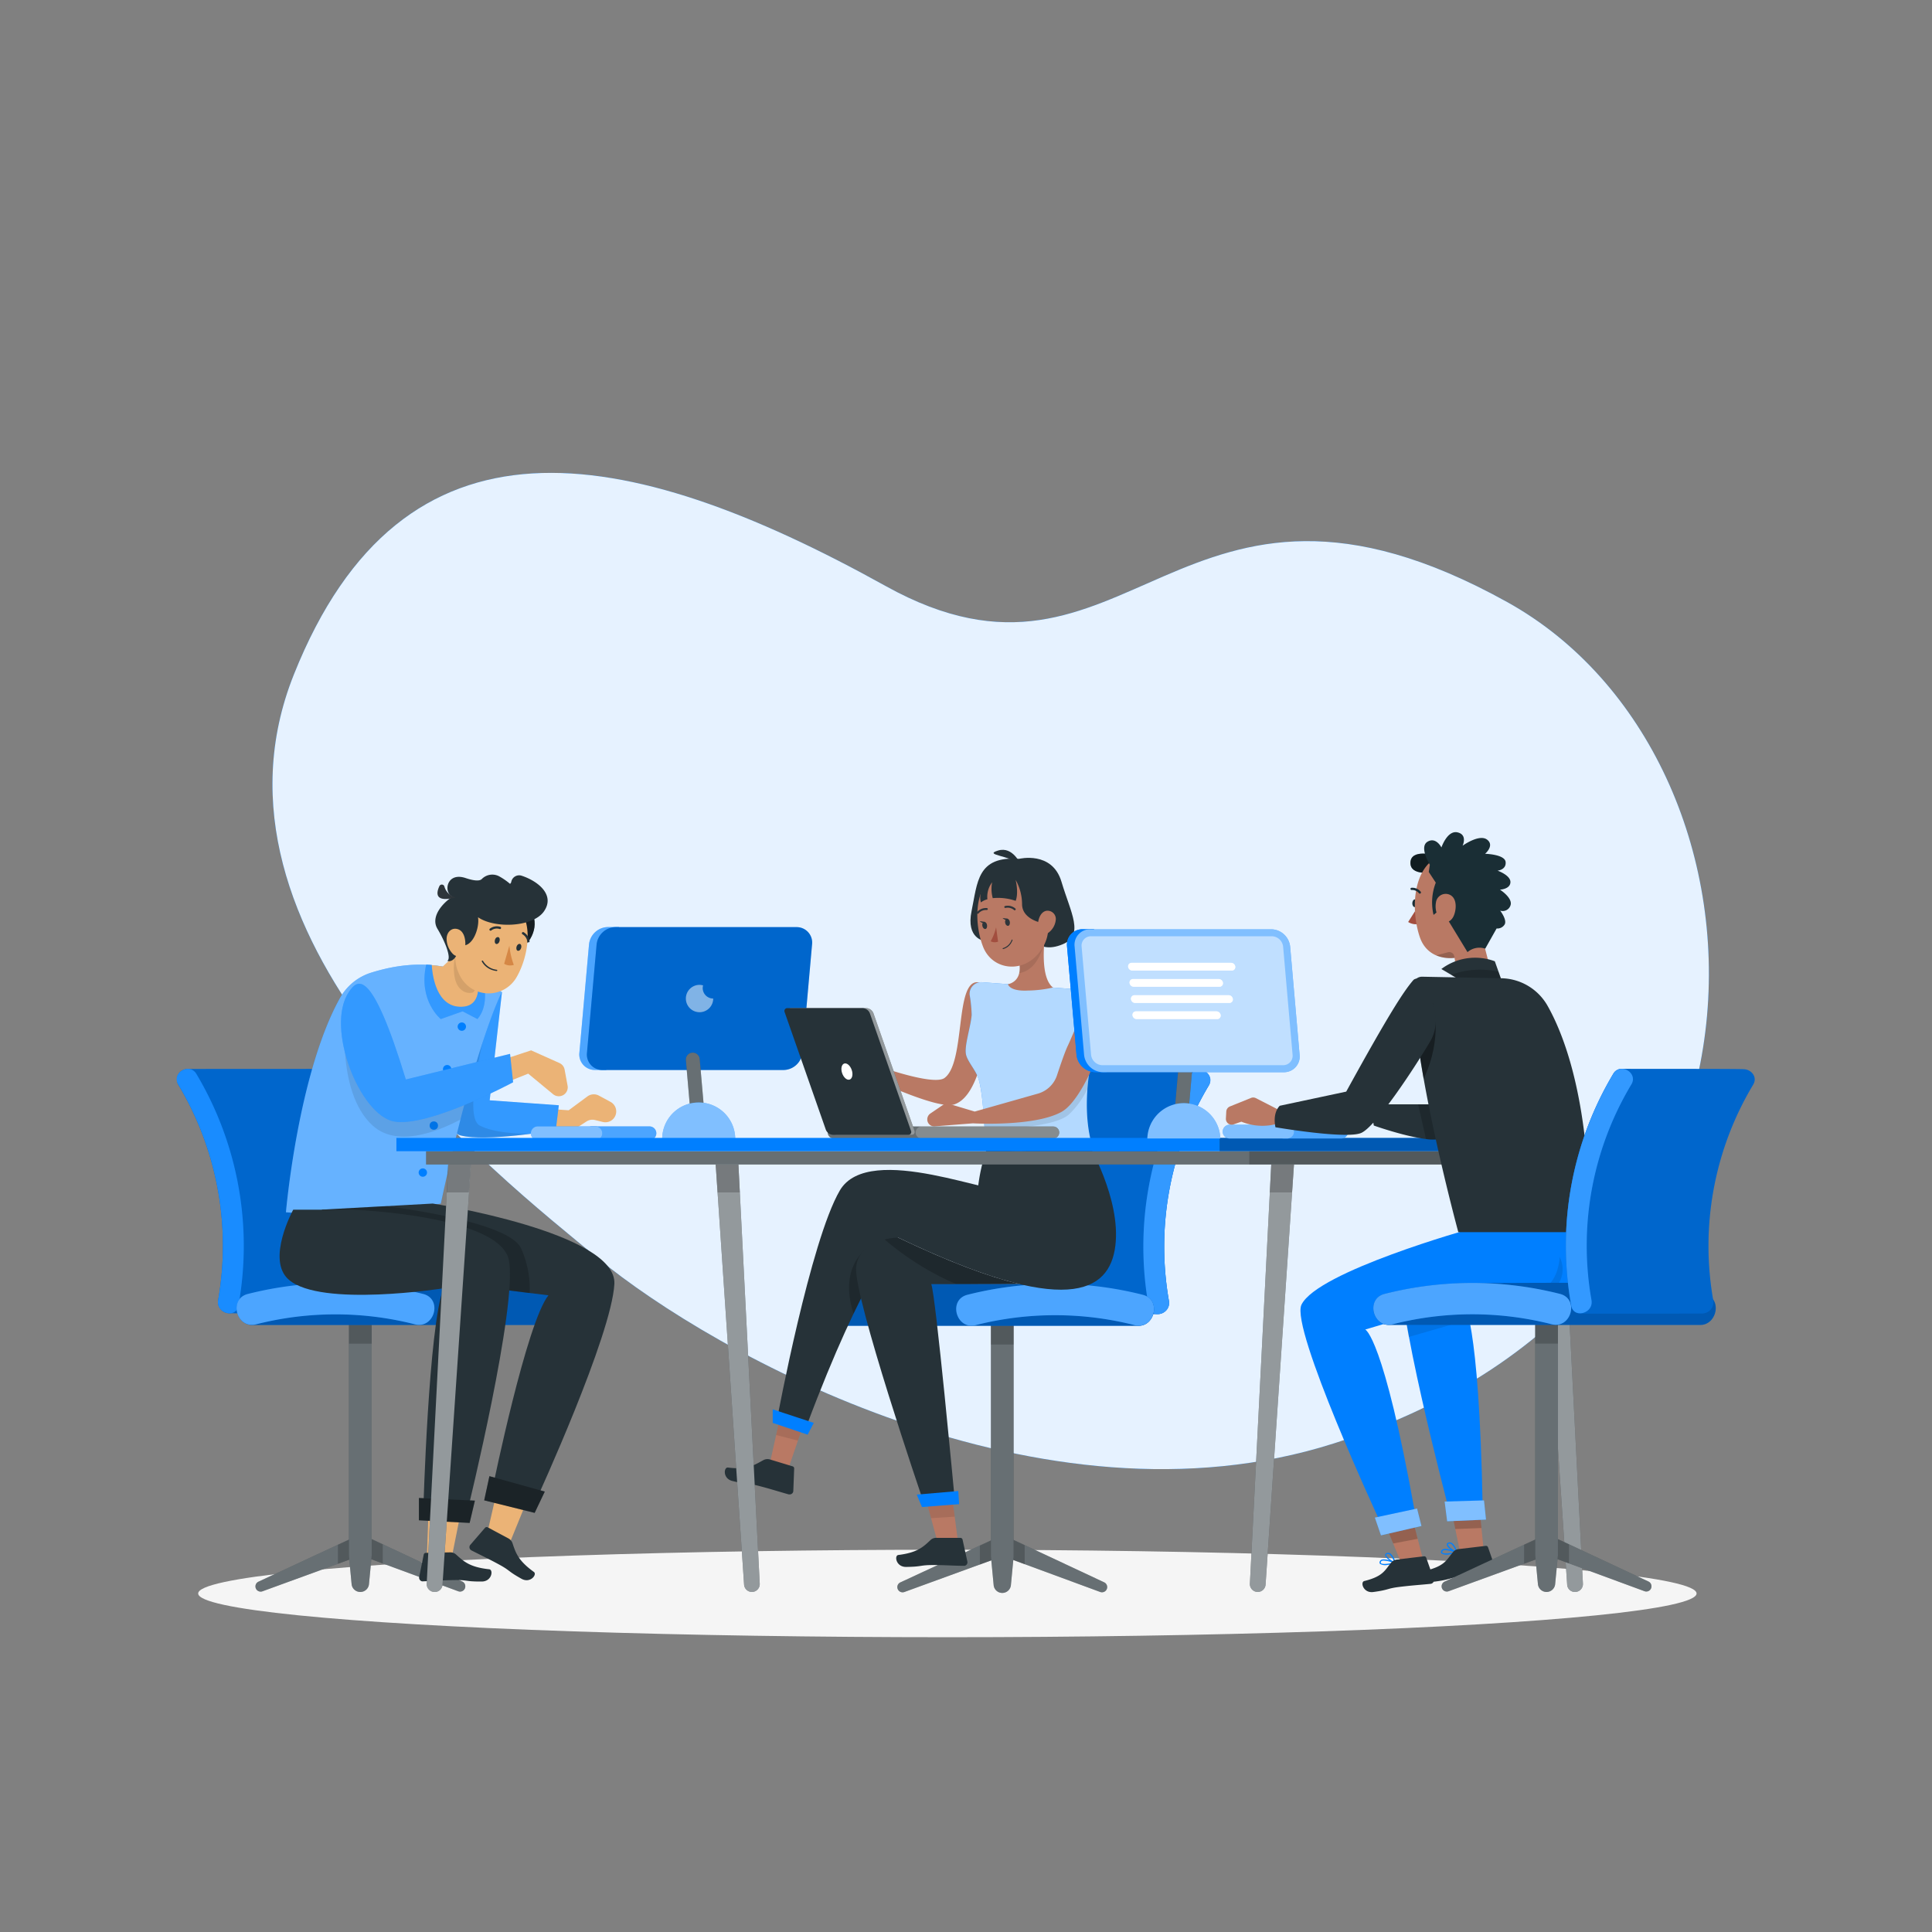 <?xml version="1.0" encoding="UTF-8"?> <svg xmlns="http://www.w3.org/2000/svg" viewBox="0 0 500 500"><rect x="0" y="0" width="500" height="500" fill="#808080" stroke="none"/><g id="freepik--background-simple--inject-52"><path d="M154.78,325.68C128.37,303.86,49,242.2,76.06,174.55,104.23,104,161.35,114,229.2,151.66c63.36,35.18,75.18-43.42,160.89,4.17,72.57,40.3,79.7,178.07-44.94,217.74C269.48,397.65,184.64,350.34,154.78,325.68Z" style="fill:#007FFF"></path><path d="M154.78,325.68C128.37,303.86,49,242.2,76.06,174.55,104.23,104,161.35,114,229.2,151.66c63.36,35.18,75.18-43.42,160.89,4.17,72.57,40.3,79.7,178.07-44.94,217.74C269.48,397.65,184.64,350.34,154.78,325.68Z" style="fill:#fff;opacity:0.9"></path></g><g id="freepik--Shadow--inject-52"><ellipse id="freepik--path--inject-52" cx="245.18" cy="412.39" rx="193.89" ry="11.32" style="fill:#f5f5f5"></ellipse></g><g id="freepik--character-1--inject-52"><path d="M118.6,411.82l-25.2-9.28-25.48,9.29a1.35,1.35,0,0,1-1.81-1.27h0a1.34,1.34,0,0,1,.78-1.22L93.4,397l26.24,12.3a1.35,1.35,0,0,1,.78,1.22h0A1.35,1.35,0,0,1,118.6,411.82Z" style="fill:#263238"></path><path d="M118.6,411.82l-25.2-9.28-25.48,9.29a1.35,1.35,0,0,1-1.81-1.27h0a1.34,1.34,0,0,1,.78-1.22L93.4,397l26.24,12.3a1.35,1.35,0,0,1,.78,1.22h0A1.35,1.35,0,0,1,118.6,411.82Z" style="fill:#fff;opacity:0.3"></path><polygon points="87.46 404.7 93.4 402.54 99.06 404.63 99.06 399.69 93.4 397.04 87.46 399.79 87.46 404.7" style="opacity:0.2"></polygon><path d="M93.26,412h0A2.25,2.25,0,0,1,91,410l-.71-7.47v-62H96.2v62L95.49,410A2.24,2.24,0,0,1,93.26,412Z" style="fill:#263238"></path><path d="M93.26,412h0A2.25,2.25,0,0,1,91,410l-.71-7.47v-62H96.2v62L95.49,410A2.24,2.24,0,0,1,93.26,412Z" style="fill:#fff;opacity:0.3"></path><rect x="90.32" y="340.52" width="5.88" height="7.22" style="opacity:0.2"></rect><path d="M80.08,276.63a2.48,2.48,0,0,1,2.24,1.29,86.84,86.84,0,0,1,10.88,60,2.19,2.19,0,0,1-2.09,1.95c-1.63.12-30.65,0-31.7,0a2.92,2.92,0,0,1-2.95-3.4,81.07,81.07,0,0,0-10.33-55.79,2.69,2.69,0,0,1,2.44-4C49.41,276.61,78.23,276.66,80.08,276.63Z" style="fill:#007FFF"></path><path d="M80.08,276.63a2.48,2.48,0,0,1,2.24,1.29,86.84,86.84,0,0,1,10.88,60,2.19,2.19,0,0,1-2.09,1.95c-1.63.12-30.65,0-31.7,0a2.92,2.92,0,0,1-2.95-3.4,81.07,81.07,0,0,0-10.33-55.79,2.69,2.69,0,0,1,2.44-4C49.41,276.61,78.23,276.66,80.08,276.63Z" style="opacity:0.2"></path><path d="M56.46,336.45a81.07,81.07,0,0,0-10.33-55.79c-1.8-3,2.89-5.73,4.69-2.74a86.9,86.9,0,0,1,10.88,60c-.62,3.43-5.86,2-5.24-1.44Z" style="fill:#007FFF"></path><g style="opacity:0.1"><path d="M56.46,336.45a81.07,81.07,0,0,0-10.33-55.79c-1.8-3,2.89-5.73,4.69-2.74a86.9,86.9,0,0,1,10.88,60c-.62,3.43-5.86,2-5.24-1.44Z" style="fill:#fff"></path></g><path d="M147,334.88a91.44,91.44,0,0,0-20.34-2.8c-7.07-.18-33.5,0-39.78,0a91.44,91.44,0,0,0-22.7,2.83c-4.66,1.19-3.23,7.91,1,8,.37,0,80.3,0,80.59,0C150.1,343.07,151.71,336.09,147,334.88Z" style="fill:#007FFF"></path><path d="M147,334.88a91.44,91.44,0,0,0-20.34-2.8c-7.07-.18-33.5,0-39.78,0a91.44,91.44,0,0,0-22.7,2.83c-4.66,1.19-3.23,7.91,1,8,.37,0,80.3,0,80.59,0C150.1,343.07,151.71,336.09,147,334.88Z" style="opacity:0.3"></path><path d="M66.29,342.73a83.25,83.25,0,0,1,41.07,0c5.08,1.29,7.25-6.56,2.17-7.85a92.3,92.3,0,0,0-45.4,0c-5.08,1.29-2.93,9.14,2.16,7.85Z" style="fill:#007FFF"></path><g style="opacity:0.3"><path d="M66.29,342.73a83.25,83.25,0,0,1,41.07,0c5.08,1.29,7.25-6.56,2.17-7.85a92.3,92.3,0,0,0-45.4,0c-5.08,1.29-2.93,9.14,2.16,7.85Z" style="fill:#fff"></path></g><path d="M139.86,292.38l9.19-.39,2.75-1.76a2.77,2.77,0,0,1,2.19-.36l2,.49a2.81,2.81,0,0,0,2.81-.89h0a2.81,2.81,0,0,0-.79-4.3l-3-1.62a2.79,2.79,0,0,0-3,.21l-4.84,3.58-7.29-.51Z" style="fill:#ebb376"></path><path d="M129.91,256.76l-3.18,28,17.89,1.28-.79,6.43s-18.09,3.16-24.72,1.35,2.2-32.11,2.2-32.11Z" style="fill:#007FFF"></path><path d="M129.91,256.76l-3.18,28,17.89,1.28-.79,6.43s-18.09,3.16-24.72,1.35,2.2-32.11,2.2-32.11Z" style="fill:#fff;opacity:0.2"></path><path d="M124.17,291.3c-4.67-2.43,1.6-25.74,3.81-33.42l-6.67,3.85s-8.83,30.3-2.2,32.11c4.08,1.11,12.48.35,18.35-.41C133.46,293.43,127.61,293.09,124.17,291.3Z" style="opacity:0.1"></path><path d="M114.08,311.48A157.18,157.18,0,0,1,74,313.74s3.08-35.85,14-55.47A14,14,0,0,1,96,251.74c7.84-2.44,20.45-4.63,33.87,5C129.91,256.76,123.12,269.42,114.08,311.48Z" style="fill:#007FFF"></path><path d="M114.08,311.48A157.18,157.18,0,0,1,74,313.74s3.08-35.85,14-55.47A14,14,0,0,1,96,251.74c7.84-2.44,20.45-4.63,33.87,5C129.91,256.76,123.12,269.42,114.08,311.48Z" style="fill:#fff;opacity:0.4"></path><path d="M120.6,265.69a1.08,1.08,0,1,1-1.08-1.08A1.08,1.08,0,0,1,120.6,265.69Z" style="fill:#007FFF"></path><path d="M116.8,276.7a1.08,1.08,0,1,1-1.08-1.08A1.08,1.08,0,0,1,116.8,276.7Z" style="fill:#007FFF"></path><circle cx="112.27" cy="291.3" r="1.08" style="fill:#007FFF"></circle><path d="M110.51,303.45a1.08,1.08,0,1,1-1.08-1.07A1.08,1.08,0,0,1,110.51,303.45Z" style="fill:#007FFF"></path><path d="M121.93,279.55h0l-13.58,3.06-10.7-2.94-4.22-12.06-.91-6.78h-3s-2.87,21.6,6.93,30.47c6.11,5.53,16.09,1.93,22.73-1.57Q120.63,284.09,121.93,279.55Z" style="opacity:0.1"></path><polygon points="130.72 376.68 126.01 397.19 131.86 399.46 140.28 378.83 130.72 376.68" style="fill:#ebb376"></polygon><path d="M131.52,398.11l-5.31-2.84a.57.57,0,0,0-.69.13l-3.79,4.39a.92.92,0,0,0,.08,1.31.83.83,0,0,0,.16.12c2.23,1.15,4.26,2.09,7,3.57,3.25,1.75,2.21,1.69,6,3.8,2.28,1.27,4.11-1.12,3.2-1.77-4.15-3-4.71-5-5.57-7.54A2.3,2.3,0,0,0,131.52,398.11Z" style="fill:#263238"></path><path d="M83.33,313.06,112,311.48s47.71,7.46,47,20.8S139,387.68,139,387.68l-11.38-3.16s8.67-42.29,14.32-49.3c0,0-35.63-4.18-44.55-6.55C92.44,327.36,80.61,329.57,83.33,313.06Z" style="fill:#263238"></path><path d="M137.07,334.64a25.51,25.51,0,0,0-2.19-11.51c-2.65-6-24.49-9.59-34.94-11l-16.61.91c-2.72,16.51,9.11,14.3,14,15.61C104.23,330.5,127,333.41,137.07,334.64Z" style="opacity:0.2"></path><polygon points="111.21 382.33 110.46 403.36 116.79 403.66 121 382.63 111.21 382.33" style="fill:#ebb376"></polygon><path d="M116.34,401.75l-6.14.13a.55.55,0,0,0-.54.46l-1.18,5.78a1,1,0,0,0,.73,1.13l.2,0c2.56-.09,4.82-.27,8-.33,3.76-.07,2.81.4,7.23.38,2.66,0,3.09-3,2-3.17-5.17-.55-6.69-2.1-8.71-3.91A2.29,2.29,0,0,0,116.34,401.75Z" style="fill:#263238"></path><path d="M91,313.06s38.44,1.36,40.71,13.12-10.63,64.44-10.63,64.44H109.56s1.35-47.26,5.2-57.21c0,0-31.66,5-40-2.21-6-5.13,1.13-18.14,1.13-18.14Z" style="fill:#263238"></path><polygon points="126.66 382.03 140.99 386.02 138.37 391.53 125.31 388.29 126.66 382.03" style="fill:#263238"></polygon><polygon points="126.66 382.03 140.99 386.02 138.37 391.53 125.31 388.29 126.66 382.03" style="opacity:0.3"></polygon><path d="M126,275.6l11.45-3.77,7.33,3.28a2.31,2.31,0,0,1,1.34,1.69l.77,4.17a2.31,2.31,0,0,1-2.27,2.74h0a2.35,2.35,0,0,1-1.48-.53l-6.44-5.32-10,4Z" style="fill:#ebb376"></path><polygon points="108.42 387.68 122.9 388.36 121.54 394.13 108.42 393.45 108.42 387.68" style="fill:#263238"></polygon><polygon points="108.42 387.68 122.9 388.36 121.54 394.13 108.42 393.45 108.42 387.68" style="opacity:0.3"></polygon><path d="M90.26,256.76c2.23-3.34,5.78-6.83,14.77,22.61L132,272.74l.79,7.35s-22,11.79-30.83,10.14S84.13,265.94,90.26,256.76Z" style="fill:#007FFF"></path><path d="M90.26,256.76c2.23-3.34,5.78-6.83,14.77,22.61L132,272.74l.79,7.35s-22,11.79-30.83,10.14S84.13,265.94,90.26,256.76Z" style="fill:#fff;opacity:0.2"></path><path d="M118.45,246.51l-5.11,4.79s2,6.21,7.09,6.21,2-7.86,2-7.86Z" style="fill:#ebb376"></path><path d="M121.15,261.11l2.48-1.3,1.05-1.58-.44-4.9a34.53,34.53,0,0,0-13.14-3.6l-.19,2.28,2.77,8,3.23,1.07Z" style="fill:#ebb376"></path><path d="M122.44,249.65l-4-3.14-.68.63c-.39,2.34-.84,7.2,1.75,9.11a3.21,3.21,0,0,0,2.9.6C124.53,255,122.44,249.65,122.44,249.65Z" style="opacity:0.1"></path><path d="M119.73,261.73l3.84,2c2.7-3.21,2-7.71,1.41-10.06-.45-.24-.9-.47-1.35-.68.51,3.55.1,7.45-4.13,7.57-6.63.2-7.62-8.28-7.77-10.82l-1.43-.09c-2.1,9.39,3.78,14.08,3.78,14.08Z" style="fill:#007FFF"></path><path d="M119.73,261.73l3.84,2c2.7-3.21,2-7.71,1.41-10.06-.45-.24-.9-.47-1.35-.68.51,3.55.1,7.45-4.13,7.57-6.63.2-7.62-8.28-7.77-10.82l-1.43-.09c-2.1,9.39,3.78,14.08,3.78,14.08Z" style="fill:#fff;opacity:0.2"></path><path d="M136.13,234.63c3.66,2.37,2.58,8.31-1.24,10.75C133.81,238.58,136.13,234.63,136.13,234.63Z" style="fill:#263238"></path><path d="M136.13,234.63c3.66,2.37,2.58,8.31-1.24,10.75C133.81,238.58,136.13,234.63,136.13,234.63Z" style="opacity:0.4"></path><path d="M119.37,238.54c-1.37,6.26-2.5,9.84-.33,14a8.34,8.34,0,0,0,11.21,3.64,8.42,8.42,0,0,0,3.55-3.47c2.88-5.09,4.64-14.47-.61-18.83a8.42,8.42,0,0,0-13.82,4.68Z" style="fill:#ebb376"></path><path d="M118.71,244.38c3.35,1.72,5.5-4.15,5-7,4.35,3,14.13,2.54,17-1.43,3.13-4.35-1.57-8-5.82-9.35a2.08,2.08,0,0,0-2.58,1.65.89.89,0,0,1-.31.49,16.94,16.94,0,0,0-2.91-2,3.81,3.81,0,0,0-4.43.78c-.5.45-1.7.54-4.12-.27-5-1.7-5.87,3.76-3.43,4.82-2.21,1.35-5.86,5.06-3.89,8.32s3.66,7.57,2.55,8.28C116.82,249.08,118.63,248,118.71,244.38Z" style="fill:#263238"></path><path d="M115.58,243a5.75,5.75,0,0,0,1.59,3.84c1.31,1.33,2.82.33,3.16-1.44.3-1.6,0-4.21-1.68-4.87S115.57,241.21,115.58,243Z" style="fill:#ebb376"></path><path d="M128.09,243.23c-.14.5,0,1,.34,1.07s.7-.22.85-.72,0-1-.35-1.06S128.23,242.73,128.09,243.23Z" style="fill:#263238"></path><path d="M133.68,245c-.14.5,0,1,.34,1.06s.7-.22.85-.72,0-1-.35-1.06S133.83,244.53,133.68,245Z" style="fill:#263238"></path><path d="M131.83,244.71a19.71,19.71,0,0,0,1.14,5,3,3,0,0,1-2.5-.29Z" style="fill:#d58745"></path><path d="M126.89,240.85a.35.35,0,0,1-.14-.06.31.31,0,0,1,0-.43h0a3,3,0,0,1,2.74-.5.3.3,0,0,1,.17.39h0a.3.3,0,0,1-.39.17h0a2.34,2.34,0,0,0-2.13.38A.27.27,0,0,1,126.89,240.85Z" style="fill:#263238"></path><path d="M136.63,243.87a.31.31,0,0,1-.17-.23,2.54,2.54,0,0,0-1.26-1.86.31.31,0,0,1-.08-.43.3.3,0,0,1,.34-.12h0a3.11,3.11,0,0,1,1.59,2.31.3.3,0,0,1-.24.35h0A.37.37,0,0,1,136.63,243.87Z" style="fill:#263238"></path><path d="M127.65,251.12a5.12,5.12,0,0,0,.85.17.17.17,0,0,0,.2-.13h0a.17.17,0,0,0-.16-.19,4.7,4.7,0,0,1-3.53-2.28.17.17,0,0,0-.23-.08.16.16,0,0,0-.08.23A4.78,4.78,0,0,0,127.65,251.12Z" style="fill:#263238"></path><path d="M117.94,232.27A4.06,4.06,0,0,1,115,229.4a.69.69,0,0,0-1.28-.08C112.87,231.13,112.48,233.63,117.94,232.27Z" style="fill:#2e353a"></path><path d="M160.2,239.92h-2.87a5,5,0,0,0-4.89,4.49l-2.49,28a4,4,0,0,0,4.09,4.49h2.87Z" style="fill:#007FFF"></path><path d="M160.2,239.92h-2.87a5,5,0,0,0-4.89,4.49l-2.49,28a4,4,0,0,0,4.09,4.49h2.87Z" style="fill:#fff;opacity:0.3"></path><path d="M202.78,276.92H156a4,4,0,0,1-4.09-4.49l2.49-28a5,5,0,0,1,4.89-4.49h46.78a4,4,0,0,1,4.09,4.49l-2.49,28A5,5,0,0,1,202.78,276.92Z" style="fill:#007FFF"></path><path d="M202.78,276.92H156a4,4,0,0,1-4.09-4.49l2.49-28a5,5,0,0,1,4.89-4.49h46.78a4,4,0,0,1,4.09,4.49l-2.49,28A5,5,0,0,1,202.78,276.92Z" style="opacity:0.2"></path><path d="M181.86,255.71a2.61,2.61,0,0,1,.1-.69,3.47,3.47,0,0,0-.92-.14,3.54,3.54,0,1,0,3.54,3.54A2.71,2.71,0,0,1,181.86,255.71Z" style="fill:#fff;opacity:0.5"></path><path d="M178.9,290.35h3.6l-1.42-16.28a1.8,1.8,0,0,0-1.79-1.64h0a1.78,1.78,0,0,0-1.78,1.95Z" style="fill:#263238"></path><path d="M178.9,290.35h3.6l-1.42-16.28a1.8,1.8,0,0,0-1.79-1.64h0a1.78,1.78,0,0,0-1.78,1.95Z" style="fill:#fff;opacity:0.3"></path><path d="M190.27,295.08a9.45,9.45,0,1,0-18.89,0Z" style="fill:#007FFF"></path><path d="M190.27,295.08a9.45,9.45,0,1,0-18.89,0Z" style="fill:#fff;opacity:0.5"></path><path d="M168.08,295.08H153.16a1.79,1.79,0,0,1-1.78-1.79h0a1.78,1.78,0,0,1,1.78-1.78h14.92a1.78,1.78,0,0,1,1.78,1.78h0A1.79,1.79,0,0,1,168.08,295.08Z" style="fill:#007FFF"></path><path d="M168.08,295.08H153.16a1.79,1.79,0,0,1-1.78-1.79h0a1.78,1.78,0,0,1,1.78-1.78h14.92a1.78,1.78,0,0,1,1.78,1.78h0A1.79,1.79,0,0,1,168.08,295.08Z" style="fill:#fff;opacity:0.3"></path><path d="M154.08,295.08H139.17a1.78,1.78,0,0,1-1.78-1.79h0a1.78,1.78,0,0,1,1.78-1.78h14.91a1.79,1.79,0,0,1,1.79,1.78h0A1.79,1.79,0,0,1,154.08,295.08Z" style="fill:#007FFF"></path><path d="M154.08,295.08H139.17a1.78,1.78,0,0,1-1.78-1.79h0a1.78,1.78,0,0,1,1.78-1.78h14.91a1.79,1.79,0,0,1,1.79,1.78h0A1.79,1.79,0,0,1,154.08,295.08Z" style="fill:#fff;opacity:0.5"></path></g><g id="freepik--character-2--inject-52"><path d="M278.91,276.85a2.5,2.5,0,0,0-2.25,1.29,86.9,86.9,0,0,0-10.88,60,2.2,2.2,0,0,0,2.09,1.95c1.63.11,30.65,0,31.7,0a2.93,2.93,0,0,0,2.95-3.4,81.12,81.12,0,0,1,10.33-55.79,2.69,2.69,0,0,0-2.44-4C309.57,276.83,280.76,276.88,278.91,276.85Z" style="fill:#007FFF"></path><path d="M278.91,276.85a2.5,2.5,0,0,0-2.25,1.29,86.9,86.9,0,0,0-10.88,60,2.2,2.2,0,0,0,2.09,1.95c1.63.11,30.65,0,31.7,0a2.93,2.93,0,0,0,2.95-3.4,81.12,81.12,0,0,1,10.33-55.79,2.69,2.69,0,0,0-2.44-4C309.57,276.83,280.76,276.88,278.91,276.85Z" style="opacity:0.2"></path><path d="M302.52,336.67a81.12,81.12,0,0,1,10.33-55.79c1.81-3-2.89-5.73-4.69-2.74a86.89,86.89,0,0,0-10.87,60c.62,3.43,5.85,2,5.23-1.44Z" style="fill:#007FFF"></path><g style="opacity:0.2"><path d="M302.52,336.67a81.12,81.12,0,0,1,10.33-55.79c1.81-3-2.89-5.73-4.69-2.74a86.89,86.89,0,0,0-10.87,60c.62,3.43,5.85,2,5.23-1.44Z" style="fill:#fff"></path></g><path d="M284.73,412l-25.2-9.28-25.48,9.29a1.36,1.36,0,0,1-1.82-1.27h0a1.34,1.34,0,0,1,.79-1.22l26.51-12.3,26.24,12.29a1.36,1.36,0,0,1,.77,1.22h0A1.35,1.35,0,0,1,284.73,412Z" style="fill:#263238"></path><path d="M284.73,412l-25.2-9.28-25.48,9.29a1.36,1.36,0,0,1-1.82-1.27h0a1.34,1.34,0,0,1,.79-1.22l26.51-12.3,26.24,12.29a1.36,1.36,0,0,1,.77,1.22h0A1.35,1.35,0,0,1,284.73,412Z" style="fill:#fff;opacity:0.3"></path><polygon points="253.59 404.92 259.53 402.76 265.19 404.84 265.19 399.91 259.53 397.25 253.59 400.01 253.59 404.92" style="opacity:0.2"></polygon><path d="M259.39,412.25h0a2.24,2.24,0,0,1-2.23-2l-.71-7.47v-62h5.88v62l-.71,7.47A2.24,2.24,0,0,1,259.39,412.25Z" style="fill:#263238"></path><path d="M259.39,412.25h0a2.24,2.24,0,0,1-2.23-2l-.71-7.47v-62h5.88v62l-.71,7.47A2.24,2.24,0,0,1,259.39,412.25Z" style="fill:#fff;opacity:0.3"></path><rect x="256.45" y="340.74" width="5.88" height="7.22" style="opacity:0.2"></rect><path d="M212.94,335.09a92.54,92.54,0,0,1,20.34-2.8c7.06-.17,33.5,0,39.78,0a92,92,0,0,1,22.7,2.83c4.66,1.19,3.22,7.92-1,8-.37,0-80.29,0-80.58,0C209.78,343.28,208.18,336.31,212.94,335.09Z" style="fill:#007FFF"></path><path d="M212.94,335.09a92.54,92.54,0,0,1,20.34-2.8c7.06-.17,33.5,0,39.78,0a92,92,0,0,1,22.7,2.83c4.66,1.19,3.22,7.92-1,8-.37,0-80.29,0-80.58,0C209.78,343.28,208.18,336.31,212.94,335.09Z" style="opacity:0.3"></path><path d="M293.6,342.94a83.52,83.52,0,0,0-41.08,0c-5.07,1.3-7.24-6.55-2.16-7.85a92.3,92.3,0,0,1,45.4,0c5.07,1.3,2.92,9.15-2.16,7.85Z" style="fill:#007FFF"></path><g style="opacity:0.3"><path d="M293.6,342.94a83.52,83.52,0,0,0-41.08,0c-5.07,1.3-7.24-6.55-2.16-7.85a92.3,92.3,0,0,1,45.4,0c5.07,1.3,2.92,9.15-2.16,7.85Z" style="fill:#fff"></path></g><path d="M254.84,243.52s-4.92-.48-3.39-7.79,1.4-14.25,12.26-13.46c0,0,8.6-2.15,11,5.93s6,13.81.28,16.19c-7.2,3-9-3.64-9-3.64l-10.53,1Z" style="fill:#263238"></path><path d="M253.23,254.22C247,253.33,250,275,244.41,279c-3.09,2.14-18.63-3.61-18.63-3.61l-2.19-7a1.26,1.26,0,0,0-.73-.8l-3.24-1.29a1.26,1.26,0,0,0-1.66,1.47l1.17,5.17a1.25,1.25,0,0,0,.32.6l4.51,4.79s18.53,9,23,7.49c5.24-1.73,7.18-11.27,8.48-16.95C256.46,264.57,258,254.9,253.23,254.22Z" style="fill:#b97964"></path><polygon points="245.99 384.07 247.88 398.68 242.56 398.82 238.73 384.72 245.99 384.07" style="fill:#b97964"></polygon><path d="M242.49,398h6.07a.58.58,0,0,1,.55.44l1.24,5.68a.92.92,0,0,1-.7,1.11.69.69,0,0,1-.2,0c-2.51,0-4.74-.2-7.87-.2-3.69,0-2.76.44-7.1.49-2.61,0-3.08-2.95-2-3.09,5.08-.63,6.52-2.16,8.48-4A2.19,2.19,0,0,1,242.49,398Z" style="fill:#263238"></path><polygon points="240.95 392.9 238.73 384.72 245.99 384.07 247.08 392.51 240.95 392.9" style="opacity:0.1"></polygon><path d="M264.3,296.36h-8.59a47.68,47.68,0,0,0-2.71,12c-.45,6.1,11.3,1.58,11.3,1.58l1-8.36Z" style="fill:#263238"></path><polygon points="209.59 363.83 203.93 380.34 199.18 378.98 203.03 361.57 209.59 363.83" style="fill:#b97964"></polygon><path d="M199.27,377.71l5.84,1.77a.56.56,0,0,1,.42.56l-.22,5.8a.93.93,0,0,1-1,.91.63.63,0,0,1-.19,0c-2.42-.68-4.55-1.37-7.58-2.16-3.57-.93-2.78-.27-7-1.31-2.54-.62-2.25-3.62-1.14-3.48,5.07.66,6.87-.69,9.22-1.95A2.27,2.27,0,0,1,199.27,377.71Z" style="fill:#263238"></path><polygon points="206.5 372.83 200.86 371.38 203.03 361.57 209.59 363.83 206.5 372.83" style="opacity:0.1"></polygon><path d="M281.42,295.58s8.74,14.62,7.23,26.83-12.8,18.67-56.21-2.13c0,0-8.91,9.22-23.68,48.71l-7.54-2.26s8.52-45.65,16.13-58.64,41.45,2.26,44-.3c2.28-2.28.3-11.3.3-11.3Z" style="fill:#263238"></path><polygon points="210.6 368.24 209.02 371.29 199.98 368.24 199.98 364.74 210.6 368.24" style="fill:#007FFF"></polygon><path d="M284.94,256.5l-30.76-2.3a3,3,0,0,0-3.23,3.29,36.32,36.32,0,0,1,.52,5.16c-.27,3.26-2,8.14-1.44,10.37.47,1.78,2.34,3.8,3.08,5.81,1.61,4.35,1.88,18.44,1.88,18.44,9.94,1.61,27.63-.78,27.63-.78-4-14.31,2-31,3.79-37.94A1.65,1.65,0,0,0,284.94,256.5Z" style="fill:#007FFF"></path><path d="M284.94,256.5l-30.76-2.3a3,3,0,0,0-3.23,3.29,36.32,36.32,0,0,1,.52,5.16c-.27,3.26-2,8.14-1.44,10.37.47,1.78,2.34,3.8,3.08,5.81,1.61,4.35,1.88,18.44,1.88,18.44,9.94,1.61,27.63-.78,27.63-.78-4-14.31,2-31,3.79-37.94A1.65,1.65,0,0,0,284.94,256.5Z" style="fill:#fff;opacity:0.7"></path><path d="M280.36,273.4l-10.63,10.88-15.15,3.05-.1,0c.14,1.67.24,3.35.32,4.83,4.19,0,17.88-.29,21.83-3.73a22.64,22.64,0,0,0,4.81-6.66,69.49,69.49,0,0,1,.95-7.28Z" style="opacity:0.1"></path><path d="M227.48,324.38l-2.37-1.84s-8.37,4.53-4.21,17.43h0a151.94,151.94,0,0,1,7.39-13.81Z" style="opacity:0.2"></path><path d="M263.74,332.29c-7.89-1.89-18.1-5.68-31.3-12,0,0-10.19.14-10.87,7.71s17.19,60,17.19,60l8.25-.71s-4.86-52.24-6-54.95Z" style="fill:#263238"></path><path d="M232.44,320.28a17.11,17.11,0,0,0-3.5.5,73.42,73.42,0,0,0,18.42,11.51h16.38C255.85,330.4,245.64,326.61,232.44,320.28Z" style="opacity:0.2"></path><polygon points="248 385.88 248.22 389.27 238.61 390.02 237.25 386.8 248 385.88" style="fill:#007FFF"></polygon><path d="M270.42,242.18l-6.71,6.59c1.12,5.42-2.85,5.93-2.85,5.93s.32,1.91,5.18,1.65a29.82,29.82,0,0,0,6.46-.78C269.57,253.23,270,246.1,270.42,242.18Z" style="fill:#b97964"></path><path d="M263.77,251.83a7.23,7.23,0,0,0-.06-3.06l6-5.88.58.68S269.08,251.07,263.77,251.83Z" style="opacity:0.1"></path><path d="M271,233.45c.49,6.46.84,9.19-1.94,12.92-4.19,5.63-12.23,4.82-14.65-1.37-2.17-5.57-2.61-15.2,3.31-18.62A8.85,8.85,0,0,1,271,233.45Z" style="fill:#b97964"></path><path d="M257.79,240a14.09,14.09,0,0,1-1.4,3.6,2.28,2.28,0,0,0,1.91.09Z" style="fill:#a24e3f"></path><path d="M262.68,235.57a.26.26,0,0,0,.11-.07.25.25,0,0,0,0-.36h0a3,3,0,0,0-2.69-.66.25.25,0,0,0,.14.49,2.52,2.52,0,0,1,2.22.57A.25.25,0,0,0,262.68,235.57Z" style="fill:#2e353a"></path><path d="M253.13,236.46a.26.26,0,0,0,.11-.07,2.52,2.52,0,0,1,2.1-.88.28.28,0,0,0,.3-.21h0a.27.27,0,0,0-.23-.29,3,3,0,0,0-2.56,1.05.25.25,0,0,0,0,.36.26.26,0,0,0,.28.05Z" style="fill:#2e353a"></path><path d="M261.35,238.61c.08.52-.14,1-.49,1s-.67-.33-.74-.86.15-1,.49-1S261.28,238.09,261.35,238.61Z" style="fill:#2e353a"></path><path d="M255.45,239.43c.08.52-.14,1-.48,1s-.67-.34-.75-.86.15-1,.49-1S255.39,238.9,255.45,239.43Z" style="fill:#2e353a"></path><path d="M254.86,238.58l-1.3-.19S254.34,239.28,254.86,238.58Z" style="fill:#2e353a"></path><path d="M260.76,237.76l-1.3-.18S260.24,238.46,260.76,237.76Z" style="fill:#2e353a"></path><path d="M261.77,243.9a3.68,3.68,0,0,0,.26-.57.12.12,0,0,0-.06-.16h0a.12.12,0,0,0-.16.08,3.42,3.42,0,0,1-2.22,2.12.13.13,0,0,0-.1.15.12.12,0,0,0,.15.09A3.51,3.51,0,0,0,261.77,243.9Z" style="fill:#263238"></path><path d="M266,224c-4.15-1-8.45,1.14-8.45,1.14s-4.8,4.27-3.7,8.4a5,5,0,0,1,1.69-.81,6.18,6.18,0,0,1,1.22-4.39,9.18,9.18,0,0,0,.16,4.1,13.93,13.93,0,0,1,5.93.7s.83-1.71,0-5.42a13,13,0,0,1,1.66,6.33c.05,3.84,5,4.77,5,4.77s3.09-.33,3.06-4.47S270.15,225.07,266,224Z" style="fill:#263238"></path><path d="M264.17,223.79s-2-4.86-5.87-3.67S261.23,221.3,264.17,223.79Z" style="fill:#263238"></path><path d="M273.2,238.31a4.72,4.72,0,0,1-1.88,3.09c-1.35,1-2.59-.1-2.7-1.67-.09-1.41.5-3.62,2.09-4a2.14,2.14,0,0,1,2.49,2.55Z" style="fill:#b97964"></path><path d="M285.33,256.36c-3.06-1-7.25,10.67-9,14.31-.72,1.51-1.88,4.89-2.76,7.56a7.3,7.3,0,0,1-4.93,4.79l-16.39,4.65-6.66-2a1.71,1.71,0,0,0-1.47.23l-3.35,2.28a1.82,1.82,0,0,0-.79,1.51h0a1.78,1.78,0,0,0,1.9,1.81l9.9-.78s16,.93,23-3S290.64,258.18,285.33,256.36Z" style="fill:#b97964"></path><path d="M272.57,291.54h-56.8a1.55,1.55,0,1,0,0,3.1h56.8a1.55,1.55,0,1,0,0-3.1Z" style="fill:#263238"></path><path d="M272.57,291.54h-56.8a1.55,1.55,0,1,0,0,3.1h56.8a1.55,1.55,0,1,0,0-3.1Z" style="fill:#fff;opacity:0.3"></path><path d="M216.61,293.69H236a.73.73,0,0,0,.69-1L226.07,262.3a2.08,2.08,0,0,0-2-1.4H204.68a.74.74,0,0,0-.69,1l10.65,30.42A2.08,2.08,0,0,0,216.61,293.69Z" style="fill:#263238"></path><path d="M216.61,293.69H236a.73.73,0,0,0,.69-1L226.07,262.3a2.08,2.08,0,0,0-2-1.4H204.68a.74.74,0,0,0-.69,1l10.65,30.42A2.08,2.08,0,0,0,216.61,293.69Z" style="fill:#fff;opacity:0.5"></path><path d="M215.67,293.69h19.42a.73.73,0,0,0,.69-1L225.14,262.3a2.1,2.1,0,0,0-2-1.4H203.75a.74.74,0,0,0-.7,1L213.7,292.3A2.09,2.09,0,0,0,215.67,293.69Z" style="fill:#263238"></path><ellipse cx="219.2" cy="277.3" rx="1.31" ry="2.19" transform="translate(-78.32 86.44) rotate(-18.99)" style="fill:#fff"></ellipse><path d="M238.52,294.64a1.55,1.55,0,0,1,0-3.1h34a1.55,1.55,0,1,1,0,3.1Z" style="fill:#fff;opacity:0.2"></path></g><g id="freepik--Table--inject-52"><path d="M407.66,412h0a2.05,2.05,0,0,0,2-2.16l-5.56-108.51h-5.88l7.36,108.76A2,2,0,0,0,407.66,412Z" style="fill:#263238"></path><path d="M407.66,412h0a2.05,2.05,0,0,0,2-2.16l-5.56-108.51h-5.88l7.36,108.76A2,2,0,0,0,407.66,412Z" style="fill:#fff;opacity:0.5"></path><polygon points="404.14 301.37 398.26 301.37 398.75 308.6 404.51 308.6 404.14 301.37" style="opacity:0.2"></polygon><path d="M325.47,412h0a2.05,2.05,0,0,1-2-2.16L329,301.37h5.88l-7.35,108.76A2.05,2.05,0,0,1,325.47,412Z" style="fill:#263238"></path><path d="M325.47,412h0a2.05,2.05,0,0,1-2-2.16L329,301.37h5.88l-7.35,108.76A2.05,2.05,0,0,1,325.47,412Z" style="fill:#fff;opacity:0.5"></path><polygon points="328.62 308.6 334.38 308.6 334.87 301.37 328.99 301.37 328.62 308.6" style="opacity:0.2"></polygon><path d="M194.62,412h0a2.05,2.05,0,0,0,2-2.16L191.1,301.37h-5.88l7.35,108.76A2.05,2.05,0,0,0,194.62,412Z" style="fill:#263238"></path><path d="M194.62,412h0a2.05,2.05,0,0,0,2-2.16L191.1,301.37h-5.88l7.35,108.76A2.05,2.05,0,0,0,194.62,412Z" style="fill:#fff;opacity:0.5"></path><polygon points="191.1 301.37 185.22 301.37 185.71 308.6 191.47 308.6 191.1 301.37" style="opacity:0.2"></polygon><path d="M112.43,412h0a2.05,2.05,0,0,1-2-2.16L116,301.37h5.88l-7.36,108.76A2,2,0,0,1,112.43,412Z" style="fill:#263238"></path><path d="M112.43,412h0a2.05,2.05,0,0,1-2-2.16L116,301.37h5.88l-7.36,108.76A2,2,0,0,1,112.43,412Z" style="fill:#fff;opacity:0.5"></path><polygon points="115.58 308.6 121.34 308.6 121.83 301.37 115.95 301.37 115.58 308.6" style="opacity:0.2"></polygon><rect x="110.28" y="297.93" width="298.59" height="3.44" style="fill:#263238"></rect><rect x="110.28" y="297.93" width="298.59" height="3.44" style="fill:#fff;opacity:0.3"></rect><rect x="323.32" y="297.93" width="85.55" height="3.44" style="opacity:0.2"></rect><rect x="102.59" y="294.49" width="313.97" height="3.44" style="fill:#007FFF"></rect><rect x="315.63" y="294.49" width="100.93" height="3.44" style="opacity:0.3"></rect></g><g id="freepik--character-3--inject-52"><path d="M347.13,294.64H332.21a1.78,1.78,0,0,1-1.78-1.78h0a1.78,1.78,0,0,1,1.78-1.78h14.92a1.78,1.78,0,0,1,1.78,1.78h0A1.78,1.78,0,0,1,347.13,294.64Z" style="fill:#007FFF"></path><path d="M347.13,294.64H332.21a1.78,1.78,0,0,1-1.78-1.78h0a1.78,1.78,0,0,1,1.78-1.78h14.92a1.78,1.78,0,0,1,1.78,1.78h0A1.78,1.78,0,0,1,347.13,294.64Z" style="fill:#fff;opacity:0.3"></path><path d="M333.13,294.64H318.22a1.79,1.79,0,0,1-1.79-1.78h0a1.79,1.79,0,0,1,1.79-1.78h14.91a1.79,1.79,0,0,1,1.79,1.78h0A1.79,1.79,0,0,1,333.13,294.64Z" style="fill:#007FFF"></path><path d="M333.13,294.64H318.22a1.79,1.79,0,0,1-1.79-1.78h0a1.79,1.79,0,0,1,1.79-1.78h14.91a1.79,1.79,0,0,1,1.79,1.78h0A1.79,1.79,0,0,1,333.13,294.64Z" style="fill:#fff;opacity:0.5"></path><path d="M283.12,240.49h-2.87a4,4,0,0,0-4.1,4.49l2.45,28a5,5,0,0,0,4.89,4.5h2.87Z" style="fill:#007FFF"></path><path d="M283.12,240.49h-2.87a4,4,0,0,0-4.1,4.49l2.45,28a5,5,0,0,0,4.89,4.5h2.87Z" style="fill:#007FFF"></path><polygon points="307.39 289.92 303.79 289.92 305.36 272 308.96 272 307.39 289.92" style="fill:#263238"></polygon><polygon points="307.39 289.92 303.79 289.92 305.36 272 308.96 272 307.39 289.92" style="fill:#fff;opacity:0.3"></polygon><path d="M332.23,277.49H285.45a5,5,0,0,1-4.89-4.5l-2.45-28a4,4,0,0,1,4.1-4.49H329a5,5,0,0,1,4.89,4.49l2.45,28A4.06,4.06,0,0,1,332.23,277.49Z" style="fill:#007FFF"></path><path d="M332.23,277.49H285.45a5,5,0,0,1-4.89-4.5l-2.45-28a4,4,0,0,1,4.1-4.49H329a5,5,0,0,1,4.89,4.49l2.45,28A4.06,4.06,0,0,1,332.23,277.49Z" style="fill:#fff;opacity:0.5"></path><path d="M329.15,242.3H282.37a2.42,2.42,0,0,0-2.45,2.68l2.45,28a3,3,0,0,0,2.92,2.69h46.78a2.43,2.43,0,0,0,2.45-2.69l-2.45-28A3,3,0,0,0,329.15,242.3Z" style="fill:#fff;opacity:0.5"></path><path d="M296.93,294.64a9.45,9.45,0,0,1,18.89,0Z" style="fill:#007FFF"></path><path d="M296.93,294.64a9.45,9.45,0,0,1,18.89,0Z" style="fill:#fff;opacity:0.5"></path><path d="M318.6,249.18H292.87a.9.9,0,0,0-.91,1,1.12,1.12,0,0,0,1.09,1h25.73a.9.9,0,0,0,.91-1A1.11,1.11,0,0,0,318.6,249.18Z" style="fill:#fff"></path><path d="M315.41,253.37H293.24a.9.9,0,0,0-.91,1,1.11,1.11,0,0,0,1.09,1h22.17a.9.9,0,0,0,.91-1A1.12,1.12,0,0,0,315.41,253.37Z" style="fill:#fff"></path><path d="M318,257.56H293.61a.9.9,0,0,0-.91,1,1.09,1.09,0,0,0,1.08,1h24.37a.89.89,0,0,0,.91-1A1.1,1.1,0,0,0,318,257.56Z" style="fill:#fff"></path><path d="M314.78,261.74H294a.9.9,0,0,0-.91,1,1.12,1.12,0,0,0,1.09,1H315a.9.9,0,0,0,.91-1A1.11,1.11,0,0,0,314.78,261.74Z" style="fill:#fff"></path><g style="opacity:0.6"><path d="M318.6,249.18H292.87a.9.9,0,0,0-.91,1,1.12,1.12,0,0,0,1.09,1h25.73a.9.9,0,0,0,.91-1A1.11,1.11,0,0,0,318.6,249.18Z" style="fill:#fff"></path><path d="M315.41,253.37H293.24a.9.9,0,0,0-.91,1,1.11,1.11,0,0,0,1.09,1h22.17a.9.9,0,0,0,.91-1A1.12,1.12,0,0,0,315.41,253.37Z" style="fill:#fff"></path><path d="M318,257.56H293.61a.9.9,0,0,0-.91,1,1.09,1.09,0,0,0,1.08,1h24.37a.89.89,0,0,0,.91-1A1.1,1.1,0,0,0,318,257.56Z" style="fill:#fff"></path><path d="M314.78,261.74H294a.9.9,0,0,0-.91,1,1.12,1.12,0,0,0,1.09,1H315a.9.9,0,0,0,.91-1A1.11,1.11,0,0,0,314.78,261.74Z" style="fill:#fff"></path></g><path d="M370.84,225.71s-5.92,1.13-5.82-2.48,6.21-1.93,6.21-1.93Z" style="fill:#1a2e35"></path><path d="M370.84,225.71s-5.92,1.13-5.82-2.48,6.21-1.93,6.21-1.93Z" style="opacity:0.4"></path><path d="M367.14,234.35l-2.71,4.26a3.77,3.77,0,0,0,3.38.33Z" style="fill:#a24e3f"></path><path d="M365.5,233.76c0,.55.28,1,.64,1s.68-.46.67-1-.27-1-.64-1S365.52,233.21,365.5,233.76Z" style="fill:#1a2e35"></path><path d="M386.69,230.33c.24,7.3.5,10.39-2.81,14.46-5.24,4.32-14,4.83-16.43-2.25-2.17-6.38-2.2-17.22,4.63-20.82a10,10,0,0,1,14.61,8.61Z" style="fill:#b97964"></path><path d="M376.44,247.9l-.05-.36a1.34,1.34,0,0,0-1.67-1.09l-3,.81A9.68,9.68,0,0,0,376.44,247.9Z" style="opacity:0.2"></path><path d="M367.48,231.27a.29.29,0,0,1-.26-.1,2.25,2.25,0,0,0-1.87-.84.3.3,0,0,1-.32-.25.28.28,0,0,1,.25-.32,2.76,2.76,0,0,1,2.38,1,.29.29,0,0,1,0,.41h0A.25.25,0,0,1,367.48,231.27Z" style="fill:#1a2e35"></path><polygon points="376.17 246.06 377.77 256.89 386.82 255.02 383.92 243.93 376.17 246.06" style="fill:#b97964"></polygon><path d="M372.53,235.55,371,236.77a14.16,14.16,0,0,1,.58-8.34l-1.82-2.77.28-1.87s-2.83-4.58-.62-5.94,3.62,1.47,3.62,1.47,1.52-4.52,4.18-3.9,1.3,3.45,1.3,3.45,4.3-3.11,6.33-1.58-.51,3.67-.51,3.67,5.15.12,5.32,2.15-2.1,2.21-2.1,2.21,3.4,1.18,3.34,3-2.71,1.92-2.71,1.92,3.45,2.2,2.71,4.12a2.12,2.12,0,0,1-2.66,1.31s1.79,2.29,1.19,3.53a2.19,2.19,0,0,1-2.11,1.09l-2.94,5.22a4.71,4.71,0,0,0-4.59.9l-5.28-8.68Z" style="fill:#1a2e35"></path><path d="M371.62,233.58a5.62,5.62,0,0,0,.93,4.21c1.14,1.61,3,.89,3.7-.83.66-1.56.85-4.27-.81-5.27A2.54,2.54,0,0,0,371.62,233.58Z" style="fill:#b97964"></path><path d="M388.65,253.84l-1.79-5.06a14.55,14.55,0,0,0-13.84,2l5.08,3Z" style="fill:#263238"></path><path d="M387.82,251.51a21.22,21.22,0,0,0-12.3.79l2.58,1.54h10.55Z" style="opacity:0.2"></path><path d="M357,287.19l-6.68-3.35a1.51,1.51,0,0,0-1.23,0L343.63,286a1.49,1.49,0,0,0-.95,1.3l-.1,1.78a1.51,1.51,0,0,0,2,1.51l2-.7a14.57,14.57,0,0,0,10.1.3Z" style="fill:#b97964"></path><path d="M331.63,287.58,325,284.19a1.51,1.51,0,0,0-1.23-.05l-5.47,2.21a1.51,1.51,0,0,0-.94,1.32l-.1,1.8a1.51,1.51,0,0,0,2,1.52l2-.7a14.44,14.44,0,0,0,10.1.3Z" style="fill:#b97964"></path><path d="M392.31,255.75c-3.27,2.78-11.45,10.94-22.07,30.05H356.67s-1.92,1.56-1.13,5.49c0,0,13.92,4.95,17.7,3.26s16-20.42,21.48-27.09c1.9-2.31,5.17-5.4.45-11.41A2,2,0,0,0,392.31,255.75Z" style="fill:#263238"></path><path d="M377.15,282.56l-3.26-3.07c-1.18,2-2.4,4.05-3.65,6.31H367l2.06,9a9,9,0,0,0,4.23-.22c1-.45,2.57-2.07,4.45-4.34Z" style="opacity:0.2"></path><polygon points="374.69 386.32 377.79 401.34 383.9 400.43 382.43 385.81 374.69 386.32" style="fill:#b97964"></polygon><polygon points="383.4 395.45 382.43 385.81 374.69 386.32 376.63 395.71 383.4 395.45" style="opacity:0.2"></polygon><path d="M411,317.07s3.1,16.28-7.52,16.28-24.77,3.48-24.77,3.48,4.07,3.86,5,53.13l-8.82.38s-14.65-55.61-11.76-61.72c4.07-8.61,25.15-11.55,25.15-11.55Z" style="fill:#007FFF"></path><polygon points="373.87 388.6 384.06 388.3 384.58 393.27 374.52 393.71 373.87 388.6" style="fill:#007FFF"></polygon><polygon points="373.87 388.6 384.06 388.3 384.58 393.27 374.52 393.71 373.87 388.6" style="fill:#fff;opacity:0.5"></polygon><path d="M375,402.28a2.73,2.73,0,0,1-1.94-.26.56.56,0,0,1-.06-.65.75.75,0,0,1,.43-.41c1-.42,3.4.58,3.51.62a.16.16,0,0,1,.09.15.18.18,0,0,1-.11.14A11.52,11.52,0,0,1,375,402.28Zm-1.17-1.11a1,1,0,0,0-.28.07.44.44,0,0,0-.27.25c-.09.2,0,.28,0,.33.34.38,1.95.19,3.12-.09A7,7,0,0,0,373.87,401.17Z" style="fill:#007FFF"></path><path d="M376.94,401.87h-.07c-.8-.24-2.49-1.44-2.44-2.17,0-.18.1-.4.51-.5a1.16,1.16,0,0,1,.87.16,4.36,4.36,0,0,1,1.28,2.35.15.15,0,0,1,0,.14A.12.12,0,0,1,376.94,401.87Zm-1.87-2.39H375c-.26.06-.27.17-.28.21,0,.43,1.15,1.39,2,1.77a3.54,3.54,0,0,0-1.09-1.85.75.75,0,0,0-.54-.13Z" style="fill:#007FFF"></path><path d="M377.5,400.9l7-.83a.56.56,0,0,1,.6.37l1.93,5.5a.93.93,0,0,1-.56,1.2l-.2.05c-2.51.26-4.75.39-7.87.76-3.68.45-2.7.78-7,1.36-2.6.34-3.43-2.56-2.35-2.84,5-1.25,5.33-2.84,7.07-4.88A2.21,2.21,0,0,1,377.5,400.9Z" style="fill:#263238"></path><path d="M381.52,330.61H366L362.71,332a103,103,0,0,0,1.89,14l15.61-4.5c-.86-4.05-1.53-4.68-1.53-4.68s1.42-.35,3.69-.83Z" style="opacity:0.1"></path><path d="M392,331.74a14.47,14.47,0,0,0-.33,2.6,90.09,90.09,0,0,1,10.8-1,7,7,0,0,0,.5-9.08l-6.22,2.83Z" style="opacity:0.1"></path><polygon points="356.8 390.35 362.56 404.35 368.18 403.22 364.32 388.24 356.8 390.35" style="fill:#b97964"></polygon><polygon points="366.89 398.24 364.32 388.24 356.8 390.35 360.55 399.45 366.89 398.24" style="opacity:0.2"></polygon><path d="M403.35,318s3.11,16.28-7.52,16.28-42.51,9.8-42.51,9.8,4.69,1.73,12.83,47.18l-9.21,2.09s-23-49.56-20.13-55.67c4.07-8.6,43.8-19.68,43.8-19.68Z" style="fill:#007FFF"></path><polygon points="355.81 392.75 366.74 390.41 367.87 394.93 357.39 397.35 355.81 392.75" style="fill:#007FFF"></polygon><polygon points="355.81 392.75 366.74 390.41 367.87 394.93 357.39 397.35 355.81 392.75" style="fill:#fff;opacity:0.5"></polygon><path d="M359.09,405a2.82,2.82,0,0,1-1.93-.26.57.57,0,0,1-.06-.66.75.75,0,0,1,.43-.41c1-.42,3.4.58,3.5.62a.18.18,0,0,1,.1.15.16.16,0,0,1-.11.14A11.44,11.44,0,0,1,359.09,405Zm-1.16-1.12a.89.89,0,0,0-.28.07.4.4,0,0,0-.27.25c-.09.2,0,.28,0,.33.34.38,1.95.2,3.12-.09A7,7,0,0,0,357.93,403.87Z" style="fill:#007FFF"></path><path d="M361,404.57h-.07c-.8-.24-2.5-1.44-2.45-2.17,0-.18.1-.4.51-.49a1.11,1.11,0,0,1,.87.15,4.33,4.33,0,0,1,1.29,2.35.15.15,0,0,1,0,.14A.12.12,0,0,1,361,404.57Zm-1.87-2.39H359c-.27.06-.27.17-.28.21,0,.44,1.15,1.4,2,1.77a3.53,3.53,0,0,0-1.08-1.85.75.75,0,0,0-.54-.13Z" style="fill:#007FFF"></path><path d="M361.56,403.6l6.95-.83a.55.55,0,0,1,.6.37l1.94,5.5a.94.94,0,0,1-.57,1.2l-.19.05c-2.51.26-4.75.39-7.87.77-3.69.44-2.7.77-7,1.35-2.6.35-3.44-2.56-2.35-2.84,5-1.24,5.33-2.84,7.06-4.88A2.26,2.26,0,0,1,361.56,403.6Z" style="fill:#263238"></path><path d="M365.67,255.16a2.35,2.35,0,0,1,2.4-2.39l20.49.4a14.05,14.05,0,0,1,12,7.22c4.75,8.48,11,25.83,10.85,58.49h-34S365.87,276.49,365.67,255.16Z" style="fill:#263238"></path><path d="M366.17,263.4c.49,4.91,1.29,10.32,2.26,15.79,5.15-10.79,2.39-19.62,2.39-19.62Z" style="opacity:0.4"></path><path d="M365.74,253.68c-2.39,2.79-6.1,8.37-17.34,28.83l-17.19,3.66s-1.92,1.58-1.13,5.56c0,0,18.45,3.17,22.23,1.46s13.43-16.23,17.86-23.74c1.83-3.1,2.8-9.21-2.7-15.75A1.14,1.14,0,0,0,365.74,253.68Z" style="fill:#263238"></path><path d="M425.59,411.8l-25.21-9.28-25.48,9.29a1.35,1.35,0,0,1-1.81-1.27h0a1.36,1.36,0,0,1,.78-1.22L400.38,397l26.25,12.3a1.35,1.35,0,0,1,.77,1.22h0A1.34,1.34,0,0,1,425.59,411.8Z" style="fill:#263238"></path><path d="M425.59,411.8l-25.21-9.28-25.48,9.29a1.35,1.35,0,0,1-1.81-1.27h0a1.36,1.36,0,0,1,.78-1.22L400.38,397l26.25,12.3a1.35,1.35,0,0,1,.77,1.22h0A1.34,1.34,0,0,1,425.59,411.8Z" style="fill:#fff;opacity:0.3"></path><polygon points="394.44 404.69 400.38 402.52 406.05 404.61 406.05 399.68 400.38 397.02 394.44 399.78 394.44 404.69" style="opacity:0.2"></polygon><path d="M400.25,412h0a2.24,2.24,0,0,1-2.23-2l-.71-7.47v-62h5.88v62l-.72,7.47A2.24,2.24,0,0,1,400.25,412Z" style="fill:#263238"></path><path d="M400.25,412h0a2.24,2.24,0,0,1-2.23-2l-.71-7.47v-62h5.88v62l-.72,7.47A2.24,2.24,0,0,1,400.25,412Z" style="fill:#fff;opacity:0.3"></path><rect x="397.31" y="340.5" width="5.88" height="7.22" style="opacity:0.2"></rect><path d="M441.14,334.86a91.36,91.36,0,0,0-20.34-2.8c-7.07-.18-33.5,0-39.78,0a92,92,0,0,0-22.7,2.83c-4.66,1.19-3.23,7.91,1,8,.38,0,80.3,0,80.59,0C444.29,343.05,445.9,336.07,441.14,334.86Z" style="fill:#007FFF"></path><path d="M441.14,334.86a91.36,91.36,0,0,0-20.34-2.8c-7.07-.18-33.5,0-39.78,0a92,92,0,0,0-22.7,2.83c-4.66,1.19-3.23,7.91,1,8,.38,0,80.3,0,80.59,0C444.29,343.05,445.9,336.07,441.14,334.86Z" style="opacity:0.3"></path><path d="M360.48,342.71a83.25,83.25,0,0,1,41.07,0c5.08,1.29,7.25-6.56,2.17-7.85a92.3,92.3,0,0,0-45.4,0c-5.07,1.29-2.92,9.15,2.16,7.85Z" style="fill:#007FFF"></path><g style="opacity:0.3"><path d="M360.48,342.71a83.25,83.25,0,0,1,41.07,0c5.08,1.29,7.25-6.56,2.17-7.85a92.3,92.3,0,0,0-45.4,0c-5.07,1.29-2.92,9.15,2.16,7.85Z" style="fill:#fff"></path></g><path d="M419.76,276.61a2.5,2.5,0,0,0-2.25,1.3,86.87,86.87,0,0,0-10.87,60,2.21,2.21,0,0,0,2.09,2c1.63.11,30.64,0,31.7,0a2.92,2.92,0,0,0,2.95-3.4,81.08,81.08,0,0,1,10.33-55.79c1.24-2.06-.59-4-2.44-4C450.43,276.59,421.61,276.65,419.76,276.61Z" style="fill:#007FFF"></path><path d="M419.76,276.61a2.5,2.5,0,0,0-2.25,1.3,86.87,86.87,0,0,0-10.87,60,2.21,2.21,0,0,0,2.09,2c1.63.11,30.64,0,31.7,0a2.92,2.92,0,0,0,2.95-3.4,81.08,81.08,0,0,1,10.33-55.79c1.24-2.06-.59-4-2.44-4C450.43,276.59,421.61,276.65,419.76,276.61Z" style="opacity:0.2"></path><path d="M411.87,336.43a81.13,81.13,0,0,1,10.33-55.79c1.81-3-2.89-5.73-4.69-2.73a86.87,86.87,0,0,0-10.87,60c.62,3.43,5.85,2,5.23-1.44Z" style="fill:#007FFF"></path><g style="opacity:0.2"><path d="M411.87,336.43a81.13,81.13,0,0,1,10.33-55.79c1.81-3-2.89-5.73-4.69-2.73a86.87,86.87,0,0,0-10.87,60c.62,3.43,5.85,2,5.23-1.44Z" style="fill:#fff"></path></g></g></svg> 